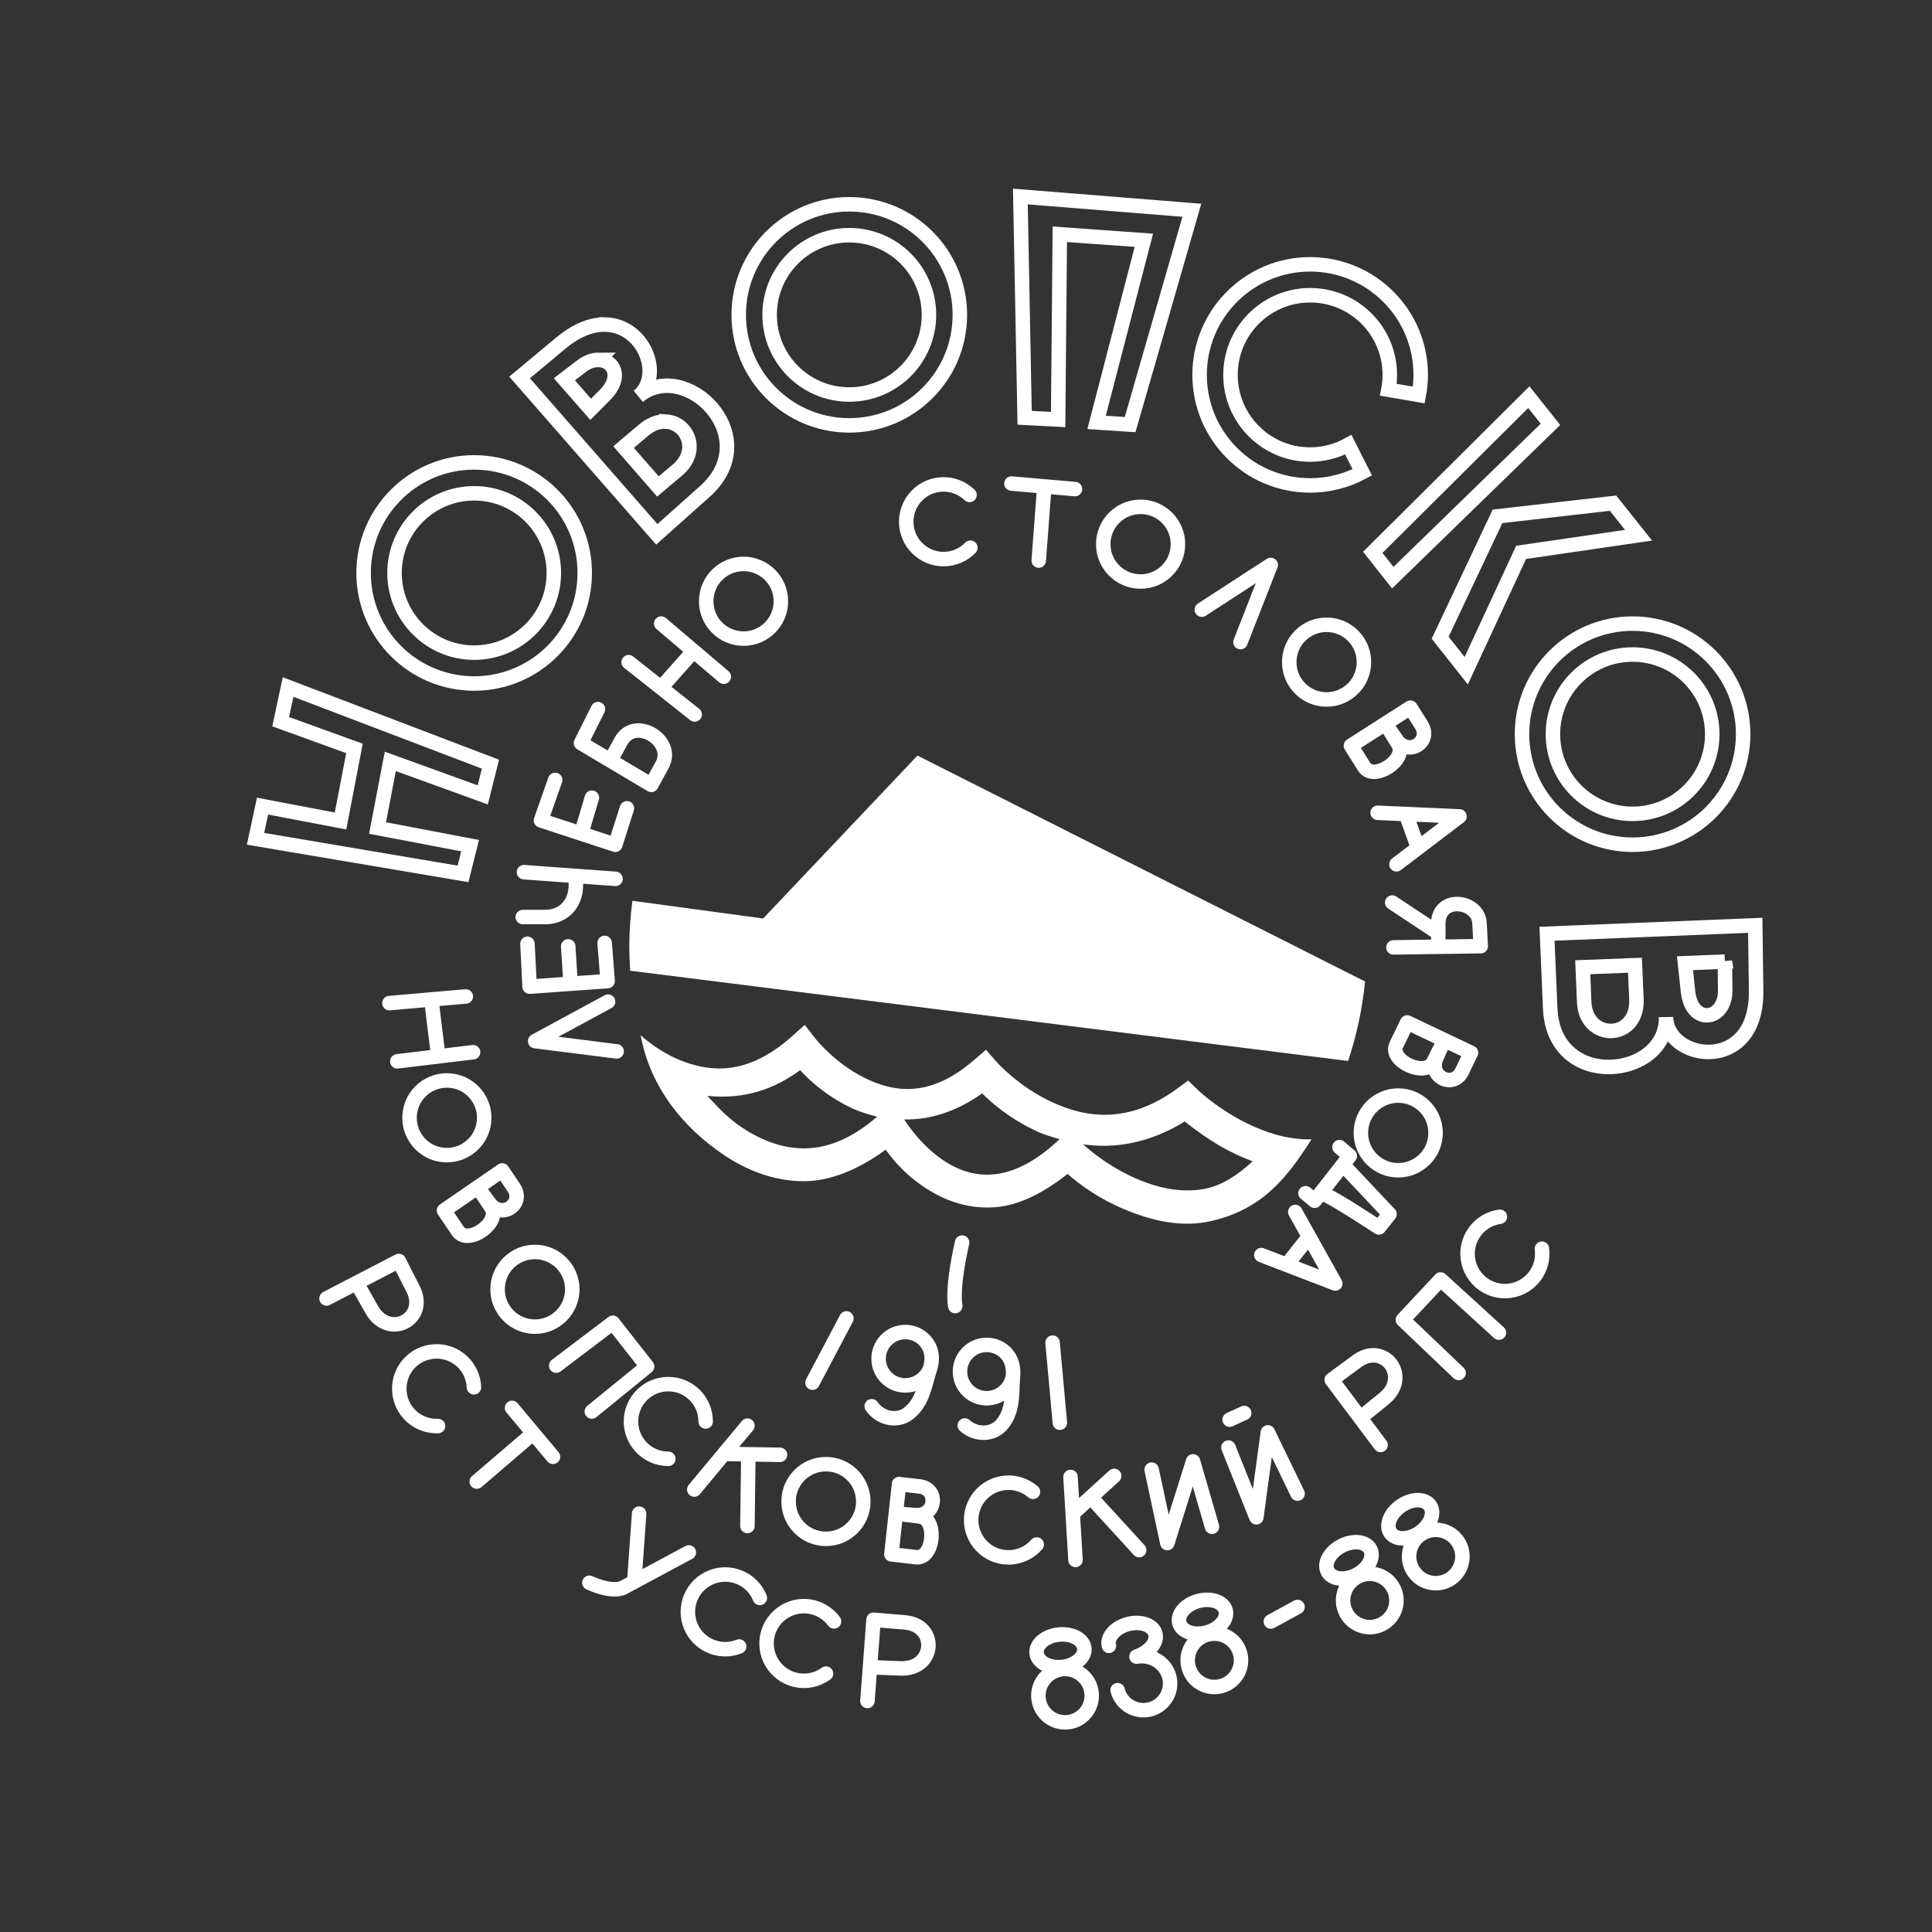 <?xml version="1.0" encoding="UTF-8"?>
<svg width="100" height="100" version="1.1" viewBox="0 0 100 100" xmlns="http://www.w3.org/2000/svg"><rect x="0" y="0" width="100" height="100" fill="#333333" stroke="none"/><path d="m52.814 10.172 0.221 11.451 1.734 0.092 0.087-9.59 4.35 0.311-2.447 9.428 1.736 0.113 3.195-11.094zm-8.855 0.402c-3.161-3.63e-4 -5.723 2.562-5.723 5.723 7.16e-4 3.16 2.563 5.721 5.723 5.721 3.16 3.63e-4 5.722-2.561 5.723-5.721 3.63e-4 -3.161-2.562-5.723-5.723-5.723zm0 1.6c2.277 5.4e-5 4.123 1.846 4.123 4.123-5.4e-5 2.277-1.846 4.123-4.123 4.123-2.277-5.4e-5 -4.123-1.846-4.123-4.123 5.4e-5 -2.277 1.846-4.123 4.123-4.123zm23.855 1.508c-3.161-3.63e-4 -5.723 2.562-5.723 5.723 7.16e-4 3.16 2.563 5.721 5.723 5.721 0.942-3.32e-4 1.869-0.233 2.699-0.678l-0.725-1.428c-0.605 0.332-1.284 0.507-1.975 0.508-2.277-5.4e-5 -4.123-1.846-4.123-4.123 5.4e-5 -2.277 1.846-4.123 4.123-4.123 2.277 5.4e-5 4.123 1.846 4.123 4.123-7.06e-4 0.258-0.026 0.515-0.074 0.768l1.576 0.271c0.064-0.343 0.097-0.69 0.098-1.039 3.63e-4 -3.161-2.562-5.723-5.723-5.723zm-36.484 3.117c-0.672-0.015-1.456 0.256-2.305 0.963l-2.131 1.775 7.102 8.121 2.486-2.219c3.183-2.842-1.016-6.97-3.441-4.926 1.307-1.063 0.304-3.671-1.711-3.715zm-0.365 1.828c0.802-0.001 1.268 0.894 0.346 1.818l-0.738 0.742c-0.489-0.559-0.947-1.083-1.361-1.555l0.879-0.674c0.303-0.232 0.608-0.332 0.875-0.332zm48.168 1.93-8.078 8.033 1.035 1.31 8.162-7.936zm-44.641 1.264c1.091 0.076 1.749 1.516 0.568 2.51l-1.006 0.848c-0.603-0.693-1.2-1.378-1.777-2.039l1.031-0.873c0.408-0.345 0.82-0.471 1.184-0.445zm-9.949 2.113c-3.161-3.63e-4 -5.723 2.562-5.723 5.723 7.16e-4 3.16 2.563 5.721 5.723 5.721 3.16 3.63e-4 5.722-2.561 5.723-5.721 3.63e-4 -3.161-2.562-5.723-5.723-5.723zm0 1.6c2.277 5.4e-5 4.123 1.846 4.123 4.123-5.4e-5 2.277-1.846 4.123-4.123 4.123-2.277-5.4e-5 -4.123-1.846-4.123-4.123 5.4e-5 -2.277 1.846-4.123 4.123-4.123zm58.949 0.51-5.981 0.682-2.969 6.283 1.35 1.707 2.84-6.125 6.08-0.887zm1.01 6.234c-3.161-3.63e-4 -5.723 2.562-5.723 5.723 7.16e-4 3.16 2.563 5.721 5.723 5.721 3.16 3.63e-4 5.722-2.561 5.723-5.721 3.63e-4 -3.161-2.562-5.723-5.723-5.723zm0 1.6c2.277 5.4e-5 4.123 1.846 4.123 4.123-5.4e-5 2.277-1.846 4.123-4.123 4.123-2.277-5.4e-5 -4.123-1.846-4.123-4.123 5.4e-5 -2.277 1.846-4.123 4.123-4.123zm-69.59 1.682-0.385 1.793 3.82 1.385-0.721 3.756-4.037-0.77-0.363 1.691 10.74 1.818 0.365-1.463-4.789-0.912 0.66-3.449 4.785 1.734 0.398-1.59zm75.939 12.334-10.779 0.436 0.168 3.904c0.216 4.262 6.065 3.581 5.994 0.41 0.008 1.685 2.668 2.54 3.967 0.998 0.433-0.514 0.714-1.294 0.695-2.398zm-1.572 1.877 0.018 1.551c-0.01 0.382-0.124 0.68-0.291 0.889-0.502 0.625-1.491 0.427-1.633-0.871l-0.158-1.484c0.743-0.03 1.437-0.057 2.064-0.084zm-4.654 0.188 0.078 1.795c0.013 0.534-0.149 0.934-0.396 1.201-0.744 0.802-2.277 0.412-2.311-1.131l-0.074-1.76c0.918-0.035 1.826-0.071 2.703-0.105z" style="fill:none;stroke-width:.75;stroke:#fff"/><path d="m47.488 39.109-7.988 8.432-6.768-0.916c-0.101 0.775-0.155 1.555-0.16 2.336 0.001 0.428 0.017 0.856 0.047 1.283l37.16 4.672c0.443-1.335 0.737-2.714 0.877-4.113zm-5.834 13.939-0.678 0.604c-2.233 1.99-4.104 1.846-5.594 1.293-1.067-0.397-1.853-1.03-2.223-1.363 0.508 2.755 2.266 4.819 4.291 6.186 1.142 0.771 2.555 1.369 4.15 1.371 1.349 0.002 2.8-0.579 4.242-1.629 0.443 0.609 1.137 1.436 2.342 2.154 0.926 0.552 2.1 0.944 3.434 0.811 1.145-0.114 2.38-0.715 3.639-1.713 0.569 0.493 1.688 1.391 3.477 2.043 1.182 0.43 2.58 0.726 4.016 0.383 2.592-0.62 3.854-2.2 5.133-4.217-1.032 0.03-2.015-0.243-2.906-0.627-1.747-0.752-2.963-1.916-2.963-1.916l-0.514-0.498-0.578 0.422c-2.552 1.863-4.739 1.494-6.475 0.691s-2.857-2.072-2.857-2.072l-0.555-0.635-0.639 0.549c-2.302 1.979-4.153 1.646-5.67 0.893-1.517-0.753-2.514-2.012-2.514-2.012zm-0.24 2.342c0.488 0.524 1.264 1.268 2.557 1.91 0.43 0.213 0.919 0.375 1.43 0.5-1.408 1.214-2.662 1.64-3.797 1.639-1.164-0.002-2.252-0.448-3.209-1.086-0.741-0.495-1.274-1.083-1.783-1.631 1.479 0.142 3.09-0.073 4.803-1.332zm9.424 1.205c0.508 0.502 1.394 1.298 2.894 1.992 0.337 0.156 0.732 0.26 1.113 0.377l-0.121 0.111c-1.275 1.172-2.36 1.616-3.273 1.707-0.913 0.091-1.702-0.166-2.397-0.58-1.387-0.826-2.248-2.256-2.25-2.26 1.268 0.027 2.642-0.364 4.033-1.348zm10.479 1.453c1.302 1.015 2.218 1.566 3.517 2.061-0.813 0.76-1.625 1.249-2.423 1.412-1.054 0.215-2.118 0.041-3.094-0.314-1.781-0.649-3.029-1.77-3.256-1.978 1.594 0.233 3.405-0.034 5.256-1.18z" style="fill:#fff"/><path d="m52.433 71.212c-0.041 0.257-0.156 0.506-0.345 0.713-0.515 0.562-1.388 0.601-1.951 0.086-0.562-0.515-0.601-1.388-0.086-1.951 0.515-0.562 1.388-0.601 1.951-0.086 0.356 0.326 0.472 0.791 0.431 1.238-0.076 0.838 0.051 1.725-0.545 2.484-0.471 0.6-1.388 0.601-1.951 0.086m-1.803-2.931c-0.099 0.241-0.267 0.457-0.498 0.616-0.629 0.431-1.489 0.27-1.919-0.36-0.431-0.629-0.27-1.489 0.36-1.919 0.629-0.431 1.489-0.27 1.919 0.36 0.272 0.398 0.279 0.878 0.138 1.304-0.265 0.799-0.343 1.691-1.096 2.295-0.595 0.477-1.489 0.27-1.919-0.36m9.362-3.291 0.377 4.143m-11.047-5.398-1.757 3.326m7.744-7.25s-0.533 2.219-0.355 3.284m7.954 17.586c-0.116-0.451 0.328-0.955 0.993-1.127 0.665-0.171 1.298 0.055 1.414 0.506 0.116 0.451-0.328 0.955-0.979 1.181 0.753-0.135 1.506 0.309 1.696 1.047s-0.254 1.491-0.993 1.682c-0.738 0.19-1.491-0.254-1.682-0.993m7.933-3.553 1.381-0.753m-10.659 4.451c0.077 0.759-0.475 1.436-1.234 1.514-0.759 0.077-1.436-0.475-1.514-1.234-0.077-0.759 0.475-1.436 1.234-1.514 0.759-0.077 1.436 0.475 1.514 1.234zm-0.374-2.311c0.047 0.463-0.468 0.895-1.151 0.965-0.683 0.069-1.274-0.25-1.322-0.713-0.047-0.463 0.468-0.895 1.151-0.965 0.683-0.069 1.274 0.25 1.322 0.713zm8.06 0.258c0.2 0.736-0.234 1.495-0.97 1.695-0.736 0.2-1.495-0.234-1.695-0.97-0.2-0.736 0.234-1.495 0.97-1.695 0.736-0.2 1.495 0.234 1.695 0.97zm-0.747-2.219c0.122 0.449-0.315 0.96-0.977 1.14-0.662 0.18-1.298-0.038-1.421-0.487-0.122-0.449 0.315-0.96 0.977-1.14 0.662-0.18 1.298 0.038 1.421 0.487zm8.685-1.151c0.351 0.677 0.086 1.51-0.591 1.861s-1.51 0.086-1.861-0.591c-0.351-0.677-0.086-1.51 0.591-1.861 0.677-0.351 1.51-0.086 1.861 0.591zm-1.198-2.012c0.214 0.413-0.106 1.005-0.715 1.321-0.609 0.316-1.277 0.237-1.491-0.177-0.214-0.413 0.106-1.005 0.715-1.321 0.609-0.316 1.277-0.237 1.491 0.177zm4.527-0.408c0.431 0.629 0.27 1.489-0.36 1.919-0.629 0.431-1.489 0.27-1.919-0.36-0.431-0.629-0.27-1.489 0.36-1.919 0.629-0.431 1.489-0.27 1.919 0.36zm-1.434-1.851c0.263 0.384 0.017 1.01-0.549 1.398-0.566 0.388-1.239 0.39-1.502 6e-3 -0.263-0.384-0.017-1.01 0.549-1.398 0.566-0.388 1.239-0.39 1.502-6e-3zm-31.266 8.691c-0.861 0.631-2.07 0.446-2.702-0.415-0.631-0.861-0.446-2.07 0.415-2.702 0.861-0.631 2.07-0.446 2.702 0.415m1.729 4.12 0.316-4.204 1.619 0.135c1.739 0.145 1.587 2.452-0.223 2.382l-1.482-0.058m-6.87-1.076c-0.99 0.398-2.116-0.082-2.514-1.072-0.398-0.99 0.082-2.116 1.072-2.514 0.99-0.398 2.116 0.082 2.514 1.072m-3.676-2.354-3.389 1.82s-0.502 0.314-1.757-0.251m2.573-3.578-0.251 3.515m-5.308-7.61-2.844 2.437m1.825-3.814 2.119 2.53m-5.949-1.591c-1.067 0.041-1.964-0.791-2.005-1.858-0.041-1.067 0.791-1.964 1.858-2.005 1.067-0.041 1.964 0.791 2.005 1.858m-7.629-4.598 3.742-1.942 0.736 1.448c0.791 1.556-1.252 2.639-2.143 1.062l-0.73-1.291m41.102 9.583 0.813 3.801 1.33-4.23 0.98 3.384m0.915-5.543 0.753-0.345m-0.816 1.789 1.444 3.609 0.596-4.394 1.538 3.17m12.647-12.677c0.144 1.058-0.597 2.032-1.654 2.176-1.058 0.144-2.032-0.597-2.176-1.654-0.144-1.058 0.597-2.032 1.654-2.176m-2.136 8.085-2.885-2.752 1.953-2.086 3.018 2.752m-6.125 5.814-2.53-3.373 1.308-0.963c1.405-1.035 2.808 0.802 1.4 1.94l-1.154 0.932m3.823-14.689c0 1.067-0.865 1.933-1.933 1.933s-1.933-0.865-1.933-1.933c0-1.067 0.865-1.933 1.933-1.933s1.933 0.865 1.933 1.933zm1.834-4.148-3.302-1.569-0.562 1.159c-0.403 0.832 1.514 1.713 1.924 0.88l0.5-1.015-0.357 0.823c-0.424 0.977 0.886 1.608 1.335 0.678zm-8.464 9.62-1.037 1.306m0.405-2.686 2.069 3.702-3.825-1.471m9.001-16.773-2.228-1.475m0.063 2.322 4.519-0.063-0.063-1.192c-0.062-1.185-2.134-1.456-2.134 0.031v1.192m-1.632-6.747 0.565 1.569m-2.071-1.757 4.237 0.188-3.264 2.479m0.723-8.109-3.08 1.97 0.686 1.091c0.492 0.783 2.255-0.376 1.766-1.166l-0.596-0.962 0.509 0.739c0.604 0.877 1.833 0.1 1.282-0.774zm-2.406-2.356c0 1.067-0.865 1.933-1.933 1.933s-1.933-0.865-1.933-1.933c0-1.067 0.865-1.933 1.933-1.933s1.933 0.865 1.933 1.933zm-8.39-2.717 3.565-2.313-1.565 3.994m-3.237-5.069c0 1.067-0.865 1.933-1.933 1.933s-1.933-0.865-1.933-1.933 0.865-1.933 1.933-1.933 1.933 0.865 1.933 1.933zm-6.923-2.887-0.282 3.735m-1.412-3.986 3.288 0.286m-5.413 3.035c-0.742 0.767-1.966 0.787-2.733 0.045-0.767-0.742-0.787-1.966-0.045-2.733 0.742-0.767 1.966-0.787 2.733-0.045m-9.764 5.505c0 1.067-0.865 1.933-1.933 1.933-1.067 0-1.933-0.865-1.933-1.933s0.865-1.933 1.933-1.933 1.933 0.865 1.933 1.933zm-6.016 4.261 1.42-1.598m-1.598-1.509 3.24 2.752m-4.926-0.754 3.417 2.707m-5.006-0.277-0.879 1.757 3.64 2.165 0.565-1.036c0.684-1.253-1.411-2.542-2.134-1.224l-0.533 0.973m-0.972 1.951-0.481 1.618m-1.42-2.539-0.737 2.096 3.848 1.261 0.603-1.887m-5.329 3.306 4.739 0.345m-4.801 1.977h1.161c1.075 0 1.712-0.869 1.569-1.946m-0.379 3.463 0.111 1.728m-2.219-1.861 0.111 2.219 4.039-0.288-0.155-1.975m0.621 5.614-4.216-0.533 3.772-2.042m25.213 25.898 2.277 2.489m-1.293-3.839-1.987 1.806m-0.275-1.751 0.259 4.294m-16.937-5.13-0.044 3.373m1.687-3.684-2.685-0.044m0.999-1.465-2.752 3.306m-7.145-6.413 2.929-2.219 1.775 2.264-2.863 2.33m15.902 3.756-0.396 3.635 1.28 0.149c0.918 0.107 1.12-1.993 0.199-2.107l-1.123-0.139 0.895 0.067c1.062 0.079 1.227-1.365 0.201-1.484zm7.126 3.128c-0.7 0.806-1.921 0.892-2.727 0.193-0.806-0.7-0.892-1.921-0.193-2.727 0.7-0.806 1.921-0.892 2.727-0.193m-8.783 0.501c0 1.067-0.865 1.933-1.933 1.933s-1.933-0.865-1.933-1.933 0.865-1.933 1.933-1.933c1.067 0 1.933 0.865 1.933 1.933zm-10.092-2.21c-1.067 0-1.933-0.865-1.933-1.933 0-1.067 0.865-1.933 1.933-1.933s1.933 0.865 1.933 1.933m-6.904-6.841c0 1.067-0.865 1.933-1.933 1.933s-1.933-0.865-1.933-1.933c0-1.067 0.865-1.933 1.933-1.933s1.933 0.865 1.933 1.933zm-3.627-6.151-3.013 2.071 0.722 1.067c0.518 0.766 2.241-0.451 1.726-1.224l-0.628-0.941 0.533 0.722c0.633 0.856 1.836 0.039 1.255-0.816zm-0.931-2.726c0 1.067-0.865 1.933-1.933 1.933s-1.933-0.865-1.933-1.933c0-1.067 0.865-1.933 1.933-1.933s1.933 0.865 1.933 1.933zm-2.71-5.904 0.314 2.573m-2.103 0.408 3.923-0.471m-4.331-2.542 3.954-0.345m44.438 10.262c0.251 0 2.824 1.695 2.824 1.695l0.549-0.69-2.307-2.448m-0.282-1.02 0.533 0.455-1.82 2.322-0.471-0.392" style="fill:none;paint-order:stroke markers fill;stroke-linecap:round;stroke-linejoin:round;stroke-width:.75;stroke:#fff"/></svg>
